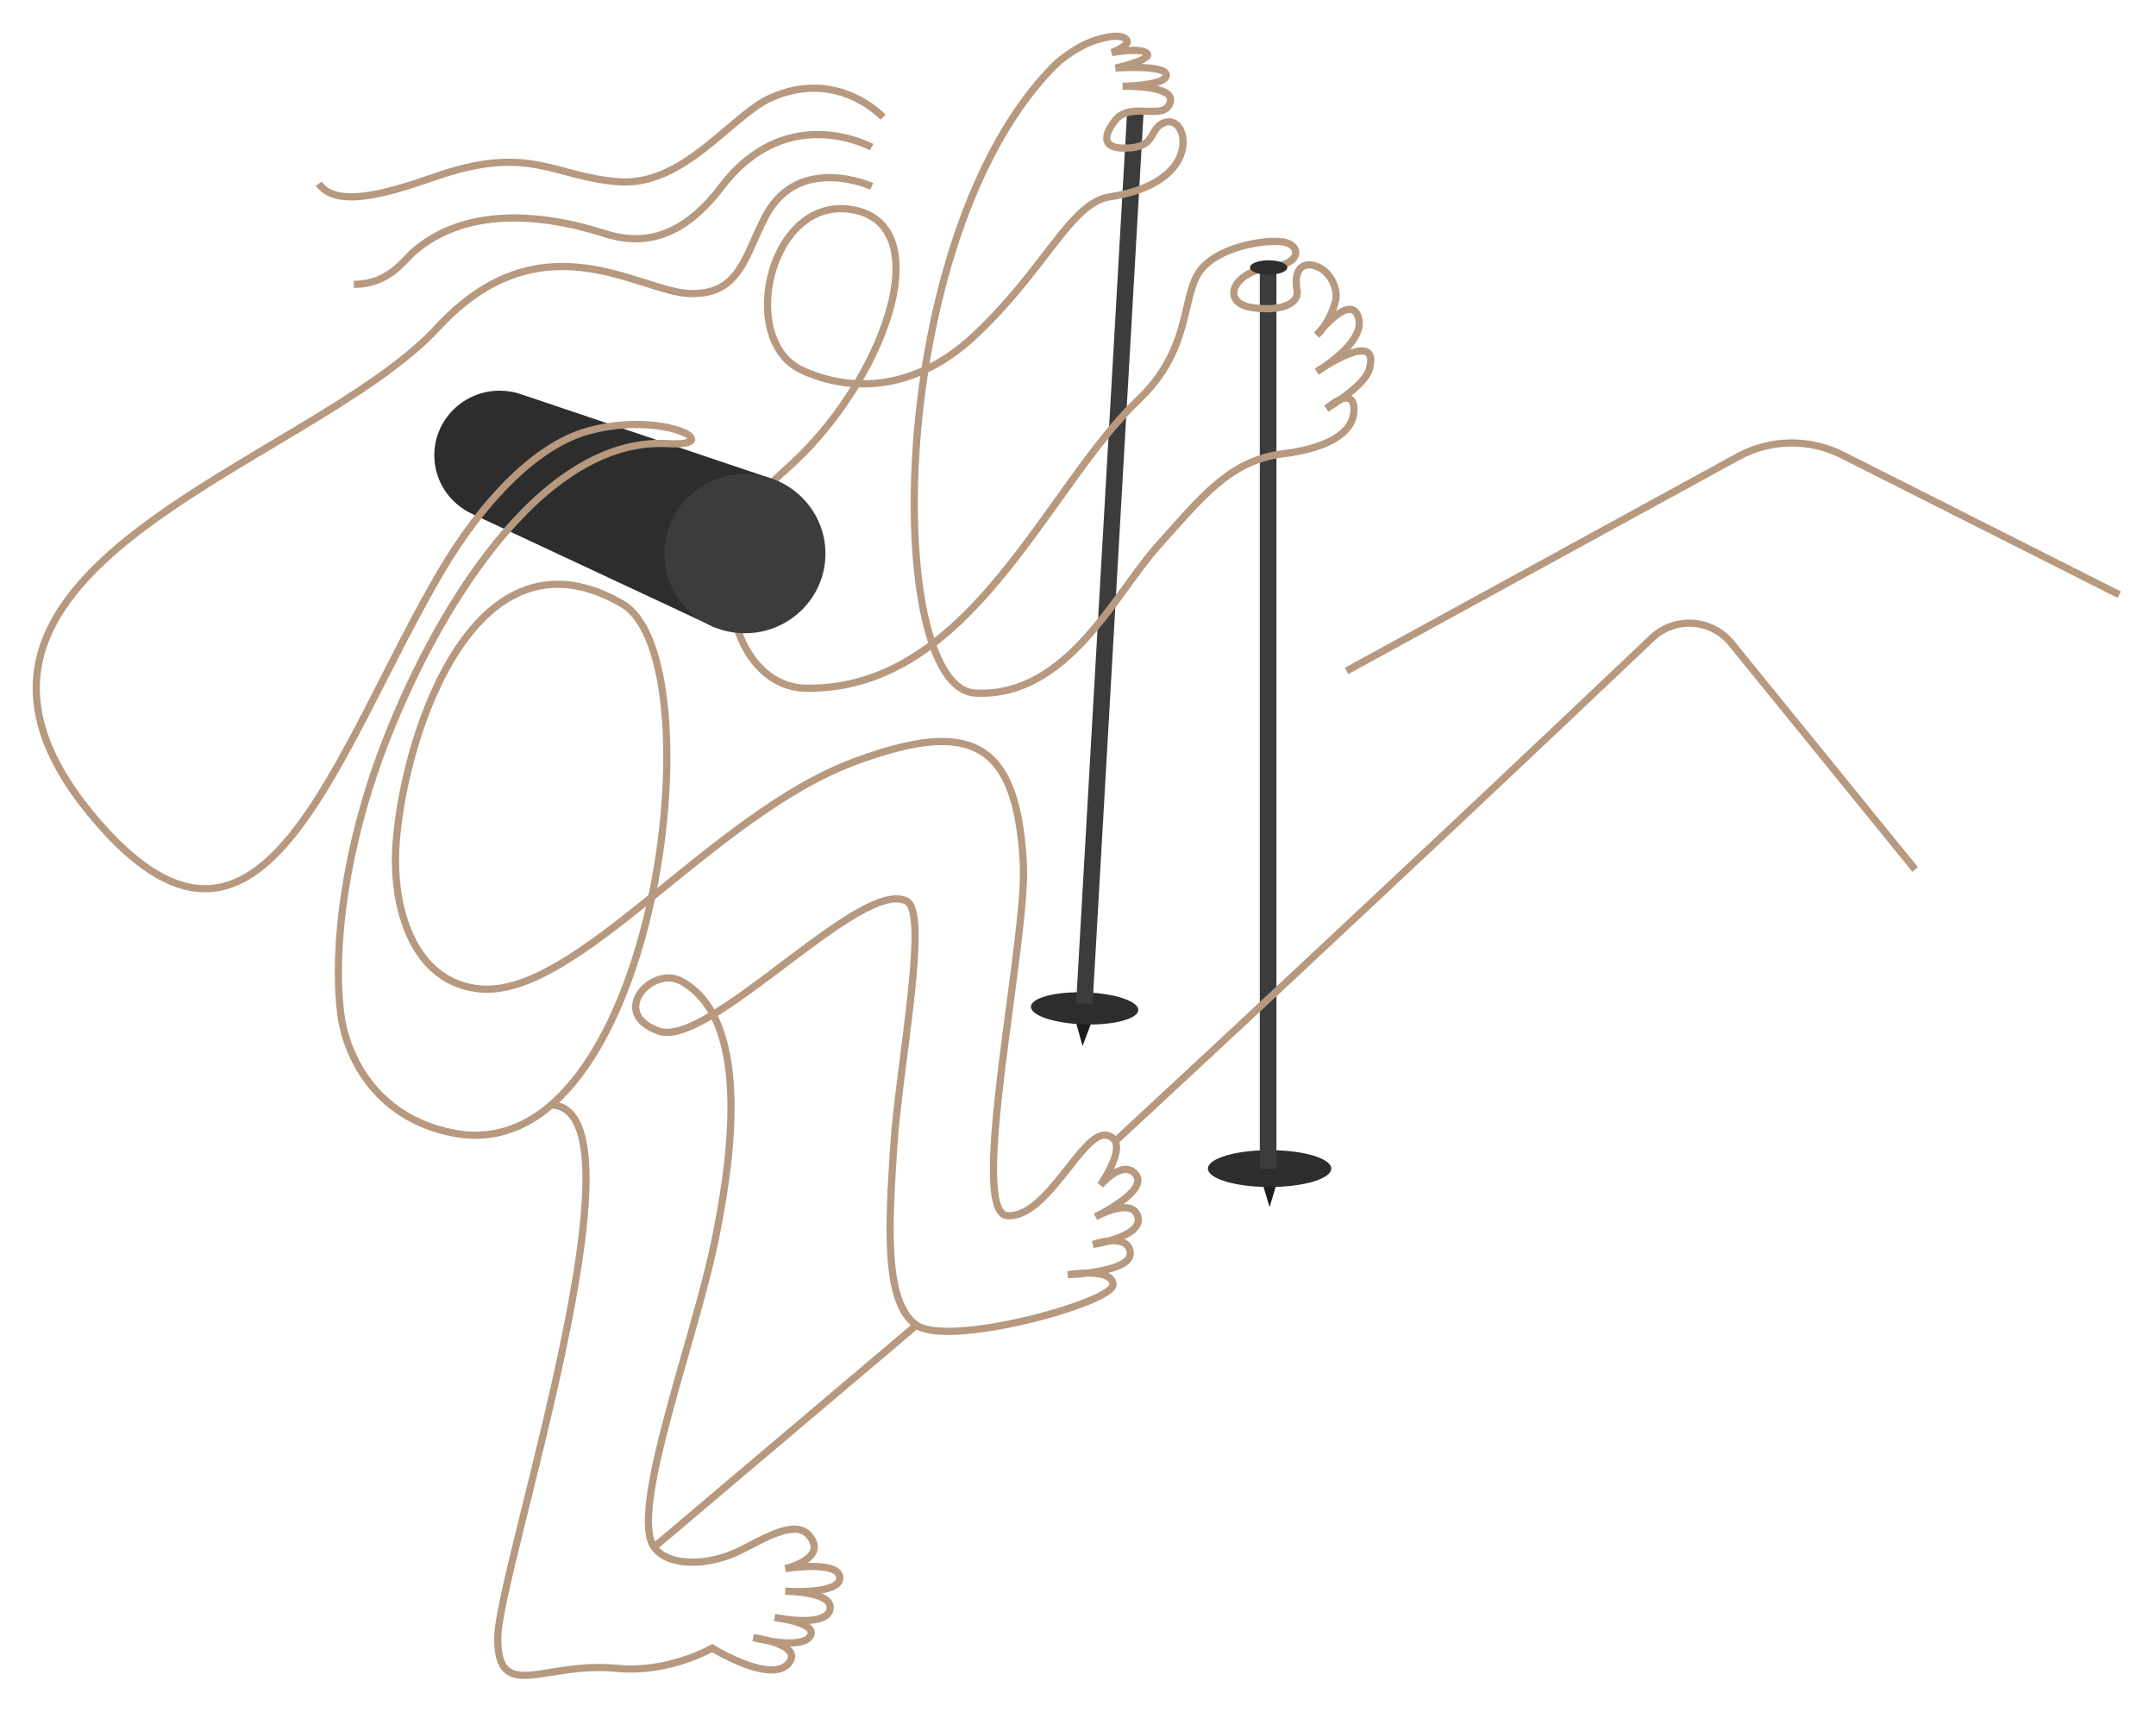 <svg xmlns="http://www.w3.org/2000/svg" xmlns:xlink="http://www.w3.org/1999/xlink" xmlns:serif="http://www.serif.com/" width="100%" height="100%" viewBox="0 0 1472 1169" xml:space="preserve" style="fill-rule:evenodd;clip-rule:evenodd;stroke-miterlimit:10;">
    <g transform="matrix(1,0,0,1,-3407.08,-8677.42)">
        <g>
            <g transform="matrix(4.167,0,0,4.167,4266.19,9501.51)">
                <path d="M0,-6.172L1.847,0L3.693,-6.172L0,-6.172Z" style="fill:rgb(29,29,27);fill-rule:nonzero;"></path>
            </g>
            <g transform="matrix(4.167,0,0,4.167,4138.98,9391.55)">
                <path d="M0,-6.255L1.729,0L4.009,-6.075L0,-6.255Z" style="fill:rgb(29,29,27);fill-rule:nonzero;"></path>
            </g>
            <g transform="matrix(-1.286,-3.963,-3.963,1.286,3741.44,8650.23)">
                <path d="M-48.466,-50.072C-48.466,-50.072 -36.945,-39.267 -46.995,-24.751C-52.183,-17.26 -53.086,-10.599 -48.466,-4.162C-41.61,5.395 -37.4,16.581 -41.559,26.522C-42.423,28.587 -45.42,32.107 -43.645,37.579" style="fill:none;fill-rule:nonzero;stroke:rgb(183,153,128);stroke-width:1.18px;"></path>
            </g>
            <g transform="matrix(-0.988,-4.048,-4.048,0.988,3757.89,8587.91)">
                <path d="M-53.87,-49.126C-53.87,-49.126 -44.225,-43.819 -46.437,-31.952C-47.738,-24.966 -57.174,-14.723 -53.87,-4.532C-50.566,5.66 -44.35,8.121 -45.951,24.539C-46.77,32.941 -47.118,41.518 -42.527,43.267" style="fill:none;fill-rule:nonzero;stroke:rgb(183,153,128);stroke-width:1.18px;"></path>
            </g>
            <g transform="matrix(0,4.167,4.167,0,4273.89,9433.1)">
                <path d="M10.104,-10.104C8.438,-10.104 7.087,-5.581 7.087,0C7.087,5.581 8.438,10.104 10.104,10.104C11.77,10.104 13.121,5.581 13.121,0C13.121,-5.581 11.77,-10.104 10.104,-10.104" style="fill:rgb(45,45,45);fill-rule:nonzero;"></path>
            </g>
            <g transform="matrix(-0.133,4.165,4.165,0.133,4149.93,9329.24)">
                <path d="M8.793,-9.079C7.342,-9.078 6.167,-5.14 6.167,-0.282C6.167,4.577 7.343,8.516 8.793,8.516C10.244,8.515 11.419,4.576 11.42,-0.281C11.419,-5.14 10.244,-9.079 8.793,-9.079" style="fill:rgb(45,45,45);fill-rule:nonzero;"></path>
            </g>
            <g transform="matrix(3.181,-2.691,-2.691,-3.181,3923.82,9773.54)">
                <path d="M-6.662,18.186L49.647,18.186" style="fill:none;fill-rule:nonzero;stroke:rgb(183,153,128);stroke-width:1.18px;"></path>
            </g>
            <g transform="matrix(-4.167,0,0,4.167,8546.46,4765.28)">
                <rect x="1024.21" y="982.741" width="2.728" height="147.6" style="fill:rgb(60,60,60);"></rect>
            </g>
            <g transform="matrix(-4.16,-0.238,-0.238,4.16,4194.12,8753.58)">
                <rect x="1.49" y="-0.043" width="2.702" height="146.6" style="fill:rgb(60,60,60);"></rect>
            </g>
            <g transform="matrix(4.167,0,0,4.167,3988.08,9034.56)">
                <path d="M0,-51.394C-13.373,-53.462 -18.593,-30.053 -8.102,-25.091C-2.005,-22.207 9.168,-20.283 20.362,-30.821C31.992,-41.771 36.003,-52.513 42.425,-53.462C50.051,-54.589 53.445,-57.957 54.214,-60.905C55.014,-63.975 53.341,-66.527 51.156,-65.544C48.954,-64.554 49.882,-61.936 46.062,-61.512C41.729,-61.03 40.752,-62.757 43.3,-66.007C45.848,-69.257 51.631,-65.643 52.34,-69.111C52.889,-71.797 44.525,-71.574 44.525,-71.574C44.525,-71.574 51.73,-71.674 51.673,-73.416C51.616,-75.16 43.343,-74.561 43.343,-74.561C43.343,-74.561 49.495,-75.92 48.506,-76.956C47.518,-77.993 42.733,-77.092 42.733,-77.092C42.733,-77.092 45.806,-78.286 45.198,-79.145C44.592,-80.005 42.425,-80.033 39.259,-78.826C37.116,-78.009 34.548,-76.19 33.224,-74.85C5.569,-46.862 5.252,27.045 20.362,27.842C35.472,28.639 43.346,11.409 50.313,3.689C57.282,-4.032 61.981,-10.276 70.755,-11.354C77.276,-12.157 82.406,-14.415 82.406,-18.588C82.406,-22.76 77.94,-18.782 77.94,-18.782C77.94,-18.782 84.151,-22.43 84.93,-25.218C86.872,-32.18 76.329,-24.827 76.329,-24.827C76.329,-24.827 84.251,-29.461 83.184,-33.539C81.996,-38.072 76.329,-30.821 76.329,-30.821C76.329,-30.821 78.426,-32.665 79.397,-36.428C79.828,-38.1 78.808,-40.989 76.484,-41.985C74.161,-42.981 72.442,-41.757 73.086,-38.102C73.487,-35.826 70.023,-34.543 65.378,-35.383C60.732,-36.224 62.237,-41.277 69.428,-42.082C73.766,-42.567 73.735,-45.577 70.854,-46.062C67.972,-46.548 59.758,-45.287 56.971,-41.014C54.184,-36.742 55.669,-28.332 47.078,-20.173C32.02,-5.87 19.636,27.459 -7.377,27.045C-20.13,26.85 -25.545,4.17 -10.763,-8.695C5.252,-22.633 14.864,-49.095 0,-51.394Z" style="fill:none;fill-rule:nonzero;stroke:rgb(183,153,128);stroke-width:1.18px;"></path>
            </g>
            <g transform="matrix(0,4.167,4.167,0,4273.23,8847.3)">
                <path d="M3.058,-3.058C2.405,-3.058 1.875,-1.689 1.875,0.001C1.875,1.689 2.405,3.058 3.058,3.058C3.711,3.058 4.241,1.689 4.241,0.001C4.241,-1.689 3.711,-3.058 3.058,-3.058" style="fill:rgb(45,45,45);fill-rule:nonzero;"></path>
            </g>
            <g transform="matrix(4.167,0,0,4.167,3936.22,9045.29)">
                <path d="M0,-9.675C0,-9.675 -40.506,-23.312 -41.606,-23.69C-42.706,-24.069 -43.889,-24.274 -45.119,-24.274C-51.031,-24.274 -55.824,-19.536 -55.824,-13.691C-55.824,-9.437 -53.284,-5.771 -49.622,-4.09C-48.626,-3.633 -9.646,14.599 -9.646,14.599C-9.646,14.599 -2.962,4.901 -2.962,-0.944C-2.962,-6.356 0,-9.675 0,-9.675" style="fill:rgb(45,45,45);fill-rule:nonzero;"></path>
            </g>
            <g transform="matrix(0,4.167,4.167,0,3915.69,9000.43)">
                <path d="M13.19,-13.19C5.989,-13.19 0.151,-7.285 0.151,-0.001C0.151,7.284 5.989,13.19 13.19,13.19C20.391,13.19 26.229,7.284 26.229,-0.001C26.229,-7.285 20.391,-13.19 13.19,-13.19" style="fill:rgb(60,60,60);fill-rule:nonzero;"></path>
            </g>
            <g transform="matrix(4.167,0,0,4.167,3782.99,9190.92)">
                <path d="M0,57.796C16.966,58.003 -8.66,134.381 -8.66,145.128C-8.66,155.874 -1.094,148.941 10.766,150.095C19.414,150.937 26.473,146.781 26.473,146.781C26.473,146.781 36.865,153.197 39.285,148.848C40.823,146.084 33.229,145.057 33.229,145.057C33.229,145.057 41.271,147.251 42.592,144.714C43.696,142.594 36.719,141.774 36.719,141.774C36.719,141.774 45.646,143.621 45.813,140.159C45.942,137.499 38.459,137.463 38.459,137.463C38.459,137.463 47.597,138.079 47.391,135.206C47.186,132.333 38.459,133.769 38.459,133.769C38.459,133.769 45.572,132.123 42.362,128.33C40.104,125.662 35.131,128.762 31.059,130.793C25.756,133.437 19.241,133.434 16.966,130.248C12.833,124.462 23.536,96.51 26.886,80.236C29.147,69.245 33.571,44.147 21.406,37.511C16.641,34.912 9.458,42.753 17.725,45.695C25.991,48.636 51.055,20.314 58.392,24.446C62.057,26.511 57.059,51.717 56.231,64.53C55.405,77.343 54.578,90.156 59.951,93.876C65.324,97.596 92.154,90.151 92.154,87.258C92.154,84.365 84.751,85.609 84.751,85.609C84.751,85.609 95.383,85.246 94.97,81.939C94.557,78.632 88.884,80.65 88.884,80.65C88.884,80.65 97.15,79.41 96.229,76.103C95.307,72.796 89.297,76.103 89.297,76.103C89.297,76.103 97.977,71.97 95.91,69.245C93.844,66.52 90.087,70.924 90.087,70.924C90.087,70.924 95.267,63.602 91.102,62.769C87.122,61.972 81.457,76.352 74.844,75.939C68.23,75.525 78.165,30.665 77.461,18.165C76.349,-1.581 69.098,-5.629 49.736,1.585C26.31,10.313 4.272,40.314 -11.649,38.777C-22.439,37.736 -26.187,25.568 -25.29,14.575C-23.786,-3.849 -12.119,-38.147 11.751,-24.296C27.582,-15.109 17.305,68.721 -15.803,62.423C-29.104,59.893 -33.617,49.198 -34.39,42.781C-35.757,31.431 -33.41,15.348 -27.714,0.045C-19.201,-22.823 -1.658,-51.7 19.177,-50.552C29.102,-50.005 18.56,-56.113 6.016,-52.582C-2.563,-50.167 -11.29,-40.856 -17.827,-29.798C-35.137,-0.519 -46.926,42.345 -73.765,11.946C-110.741,-29.935 -39.873,-46.439 -18.522,-69.552C-1.479,-88.001 14.521,-75.361 22.838,-75.137C31.154,-74.912 31.795,-81.424 35.285,-87.922C40.741,-98.078 52.615,-92.705 52.615,-92.705" style="fill:none;fill-rule:nonzero;stroke:rgb(183,153,128);stroke-width:1.18px;"></path>
            </g>
            <g transform="matrix(4.167,0,0,4.167,4714.66,9283.76)">
                <path d="M0,-3.058L-30.109,-40.121C-33.38,-44.147 -39.384,-44.536 -43.144,-40.963C-56.865,-27.924 -89.69,3.145 -131.078,41.478" style="fill:none;fill-rule:nonzero;stroke:rgb(183,153,128);stroke-width:1.18px;"></path>
            </g>
            <g transform="matrix(4.167,0,0,4.167,4326.43,8976.68)">
                <path d="M0,38.108L64.126,3.011C69.432,0.107 75.826,0 81.227,2.723L126.601,25.611" style="fill:none;fill-rule:nonzero;stroke:rgb(183,153,128);stroke-width:1.18px;"></path>
            </g>
        </g>
    </g>
</svg>